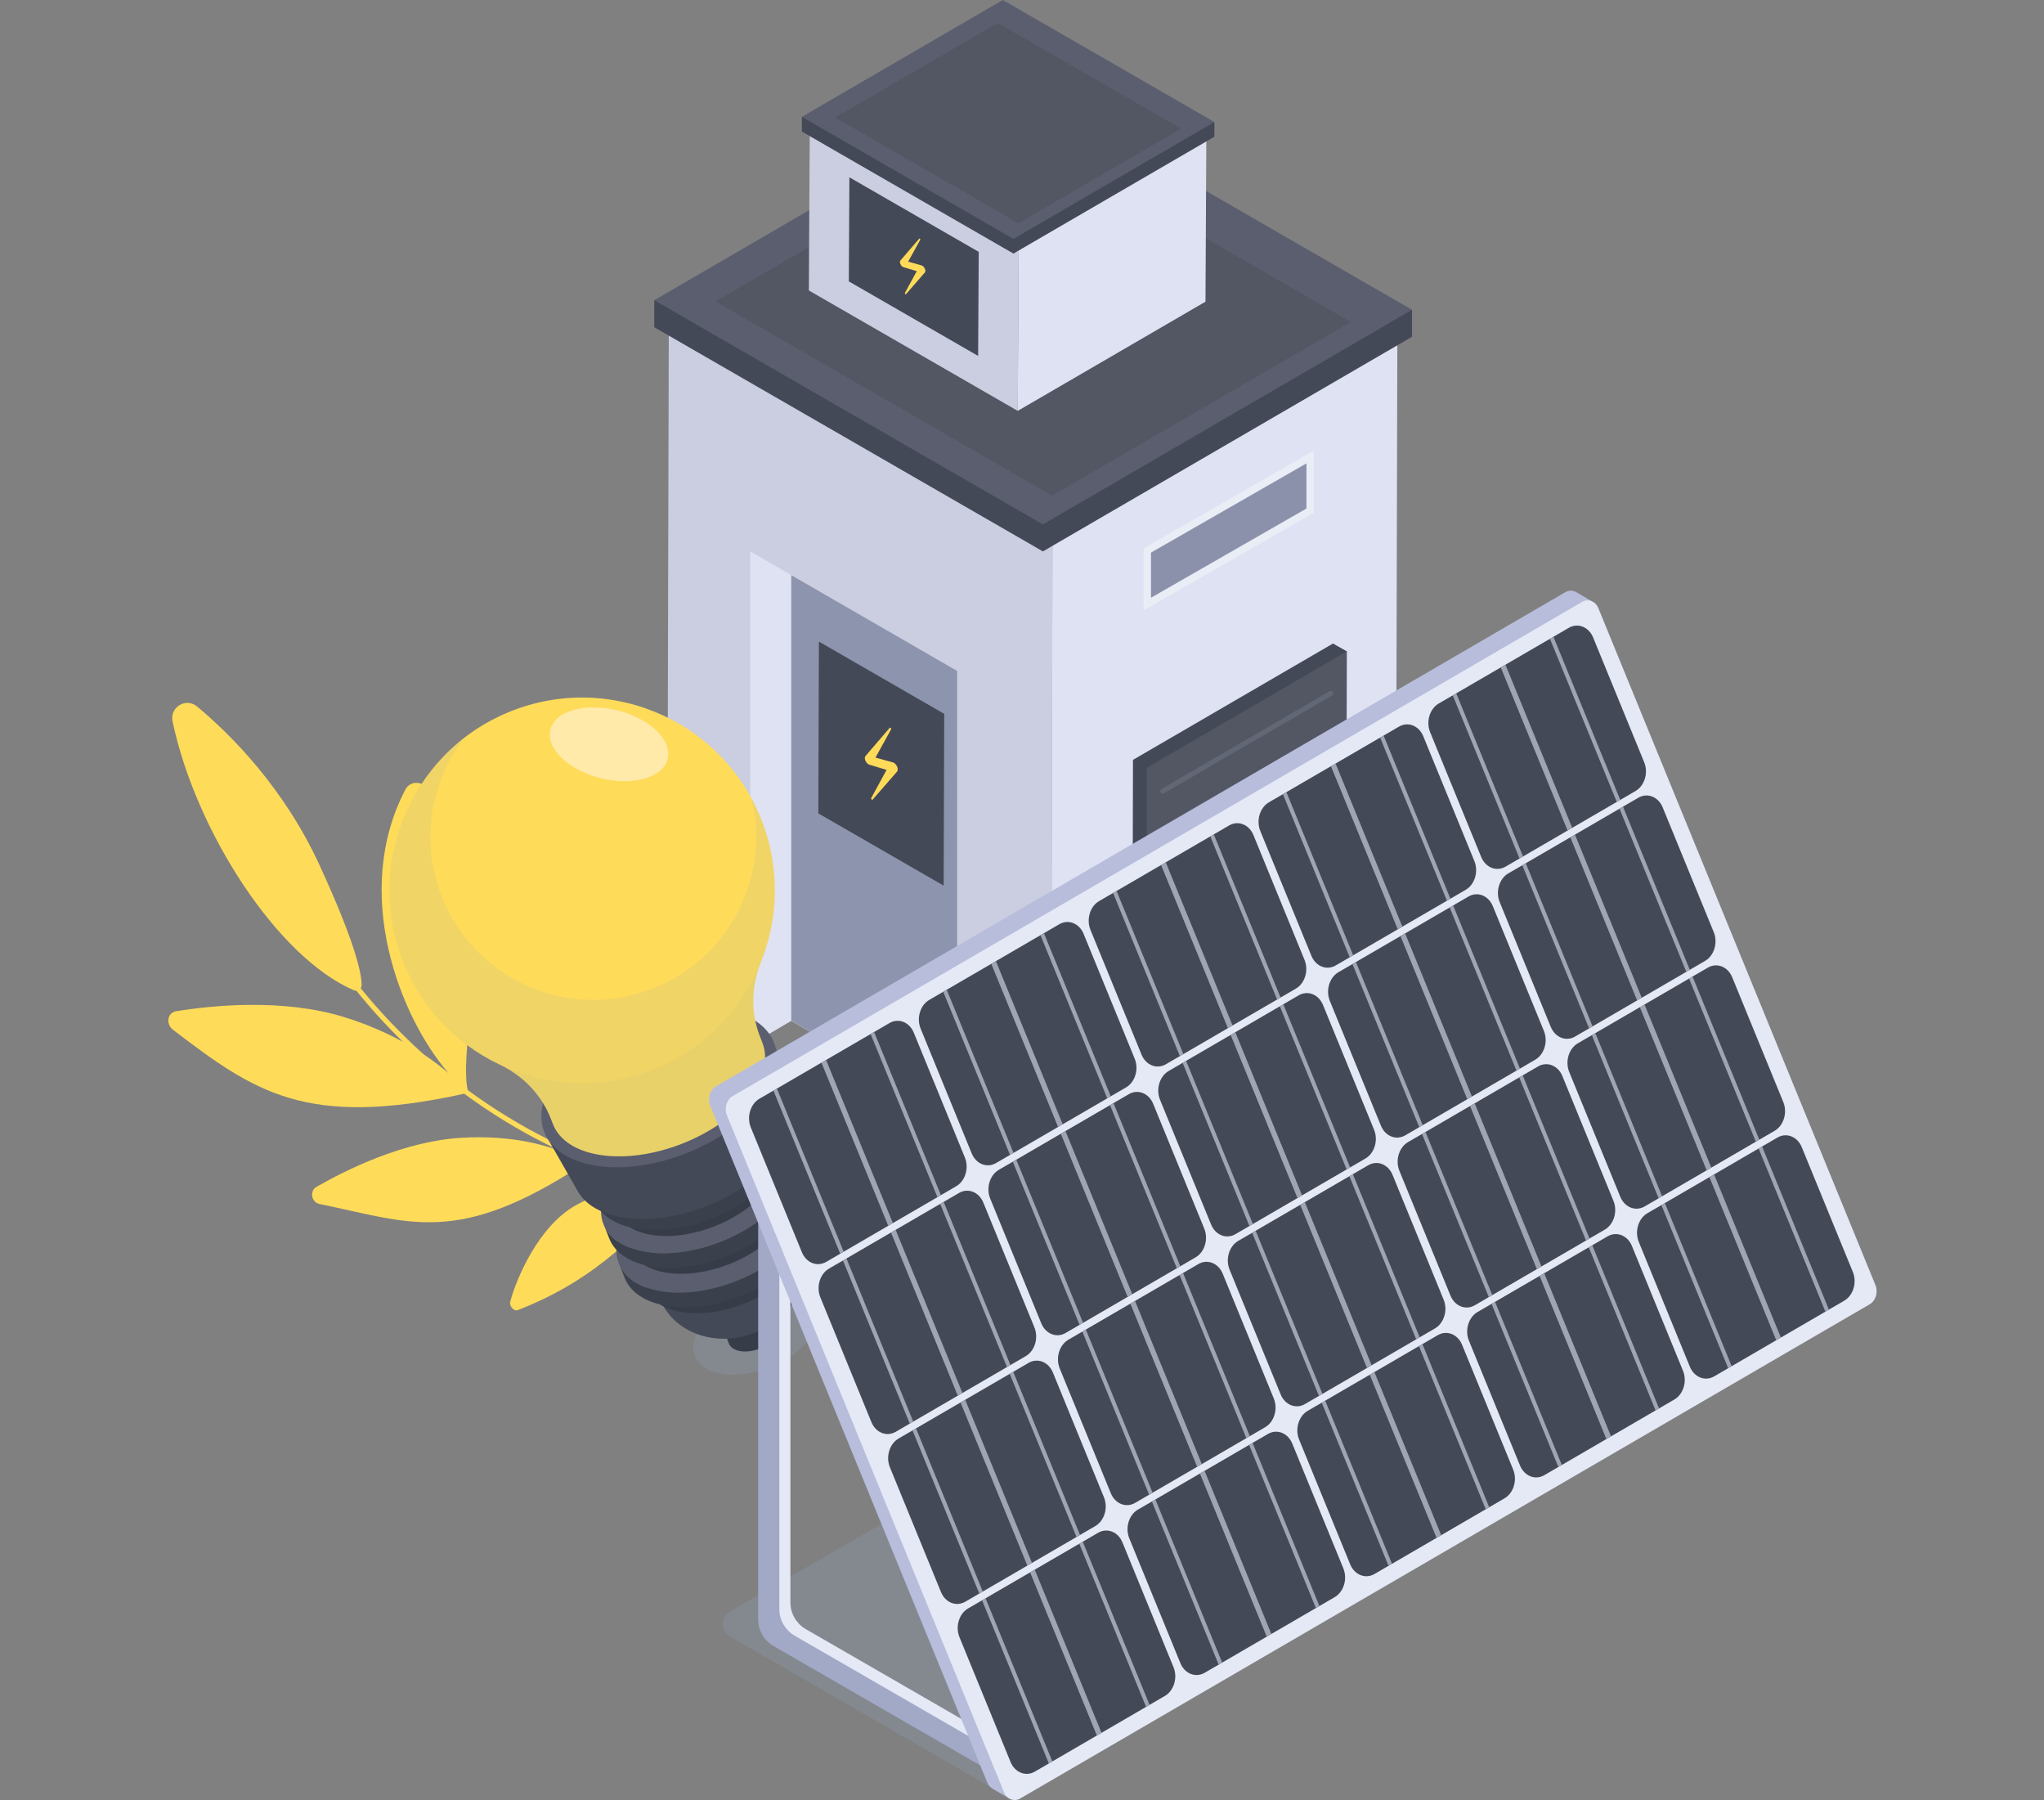 <svg xmlns="http://www.w3.org/2000/svg" viewBox="0 0 752.25 662.3"><rect x="0" y="0" width="752.25" height="662.3" fill="#808080" stroke="none"/><defs><style>      .cls-1 {        fill: #3a414d;      }      .cls-2 {        fill: #626776;      }      .cls-3 {        fill: #ffdb5a;      }      .cls-4 {        fill: #a0a5b5;      }      .cls-5 {        fill: #b7bddb;      }      .cls-6 {        fill: #dbddf0;      }      .cls-7 {        fill: #8d94ad;      }      .cls-8 {        fill: #373d48;      }      .cls-9 {        fill: #a2a9c7;      }      .cls-10 {        fill: #444957;      }      .cls-11 {        isolation: isolate;      }      .cls-12 {        opacity: .11;      }      .cls-12, .cls-13, .cls-14 {        mix-blend-mode: multiply;      }      .cls-12, .cls-14 {        fill: #779bc5;      }      .cls-13 {        fill: #95aed3;        opacity: .19;      }      .cls-15 {        fill: #cacee0;      }      .cls-16 {        fill: #8c91ab;      }      .cls-17 {        opacity: .39;      }      .cls-18 {        fill: #e9edf6;      }      .cls-19 {        fill: #535764;      }      .cls-20 {        fill: #5a5e6e;      }      .cls-14 {        opacity: .15;      }      .cls-21 {        fill: #e4e9f5;      }      .cls-22 {        fill: #dfe2f3;      }      .cls-23 {        fill: #ffeaaa;      }    </style></defs><g class="cls-11"><g id="Ebene_1"><g><g><polygon class="cls-15" points="246.15 114.2 245.51 366.73 276.17 384.4 291.21 375.56 352.27 410.8 352.27 428.26 386.73 448.11 387.37 195.58 246.15 114.2"></polygon><g><polygon class="cls-22" points="291.21 211.61 276.1 202.88 276.1 384.45 291.21 375.56 352.27 410.8 352.27 246.85 291.21 211.61"></polygon><polygon class="cls-7" points="352.27 246.85 352.27 410.8 291.21 375.56 291.21 211.61 352.27 246.85"></polygon></g><polygon class="cls-10" points="347.29 325.85 347.5 262.65 301.38 236.07 301.17 299.27 347.29 325.85"></polygon><path class="cls-3" d="M330.35,282.66c-.2-.97-.96-1.93-1.71-2.14l-.09-.02-6.34-1.77,5.74-10.39c.06-.11.02-.3-.1-.45-.13-.17-.3-.23-.38-.13l-8.97,10.44c-.2.23-.27.62-.18,1.1.17.92.9,1.84,1.61,2.06l.1.03,6.26,1.87-5.66,10.38c-.06.11-.02.31.1.47.13.17.31.24.39.14l9.03-10.37c.21-.25.29-.67.19-1.19Z"></path><polygon class="cls-22" points="386.73 448.1 513.64 374.31 514.29 113.82 387.37 187.61 386.73 448.1"></polygon><polygon class="cls-10" points="416.59 430.68 421.69 433.57 495.68 239.66 490.59 236.77 416.97 279.58 416.59 430.68"></polygon><polygon class="cls-19" points="421.69 433.57 495.3 390.77 495.68 239.66 422.06 282.46 421.69 433.57"></polygon><g><path class="cls-2" d="M427.9,292c-.31,0-.62-.16-.78-.45-.25-.44-.11-.99.33-1.24l61.88-35.98c.43-.25.99-.11,1.24.33.25.44.11.99-.33,1.24l-61.88,35.98c-.15.08-.3.12-.46.12Z"></path><path class="cls-2" d="M427.9,306.32c-.31,0-.62-.16-.78-.45-.25-.44-.11-.99.33-1.24l61.88-35.98c.43-.26.99-.11,1.24.33.25.44.11.99-.33,1.24l-61.88,35.98c-.15.09-.3.12-.46.12Z"></path><path class="cls-2" d="M427.9,320.64c-.31,0-.62-.16-.78-.45-.25-.44-.11-.99.33-1.24l61.88-35.98c.43-.26.99-.11,1.24.33.25.44.11.99-.33,1.24l-61.88,35.98c-.15.08-.3.12-.46.12Z"></path><path class="cls-2" d="M427.9,334.96c-.31,0-.62-.16-.78-.45-.25-.44-.11-.99.33-1.24l61.88-35.98c.43-.26.99-.11,1.24.33.25.44.11.99-.33,1.24l-61.88,35.98c-.15.08-.3.12-.46.12Z"></path><path class="cls-2" d="M427.9,349.28c-.31,0-.62-.16-.78-.45-.25-.44-.11-.99.33-1.24l61.88-35.98c.43-.26.99-.11,1.24.33.25.44.11.99-.33,1.24l-61.88,35.98c-.15.09-.3.12-.46.12Z"></path><path class="cls-2" d="M427.9,363.6c-.31,0-.62-.16-.78-.45-.25-.44-.11-.99.33-1.24l61.88-35.98c.43-.26.99-.11,1.24.33.25.44.11.99-.33,1.24l-61.88,35.98c-.15.08-.3.12-.46.12Z"></path><path class="cls-2" d="M427.9,377.92c-.31,0-.62-.16-.78-.45-.25-.44-.11-.99.33-1.24l61.88-35.98c.43-.26.99-.11,1.24.33.25.44.11.99-.33,1.24l-61.88,35.98c-.15.08-.3.12-.46.12Z"></path><path class="cls-2" d="M427.9,392.24c-.31,0-.62-.16-.78-.45-.25-.44-.11-.99.33-1.24l61.88-35.98c.43-.26.99-.11,1.24.33.25.44.11.99-.33,1.24l-61.88,35.98c-.15.09-.3.12-.46.12Z"></path><path class="cls-2" d="M427.9,406.56c-.31,0-.62-.16-.78-.45-.25-.44-.11-.99.33-1.24l61.88-35.98c.43-.26.99-.11,1.24.33.25.44.11.99-.33,1.24l-61.88,35.98c-.15.08-.3.12-.46.12Z"></path><path class="cls-2" d="M427.9,420.88c-.31,0-.62-.16-.78-.45-.25-.44-.11-.99.33-1.24l61.88-35.98c.43-.26.99-.11,1.24.33.25.44.11.99-.33,1.24l-61.88,35.98c-.15.08-.3.12-.46.12Z"></path></g><polygon class="cls-10" points="519.66 123.91 519.66 113.98 240.78 110.47 240.78 120.4 383.82 202.88 519.66 123.91"></polygon><polygon class="cls-20" points="519.66 113.98 376.63 31.5 240.78 110.47 383.82 192.95 519.66 113.98"></polygon><polygon class="cls-19" points="263.3 110.92 387.21 182.38 497.14 118.46 373.24 47.01 263.3 110.92"></polygon><polygon class="cls-15" points="374.56 151.18 374.91 89.33 298.03 45.02 297.68 106.87 374.56 151.18"></polygon><polygon class="cls-10" points="359.98 130.96 360.2 92.67 312.6 65.24 312.39 103.53 359.98 130.96"></polygon><path class="cls-3" d="M340.52,99.32c-.15-.75-.74-1.49-1.32-1.66l-.07-.02-4.9-1.37,4.44-8.03c.05-.08.02-.23-.07-.35-.1-.13-.23-.18-.29-.1l-6.94,8.07c-.15.18-.21.48-.14.85.13.71.69,1.43,1.25,1.59l.08.02,4.84,1.44-4.37,8.02c-.05.08-.02.24.08.36.1.13.24.18.3.11l6.98-8.01c.16-.19.23-.52.15-.92Z"></path><polygon class="cls-22" points="374.56 151.17 443.65 111 444 44.82 374.91 84.99 374.56 151.17"></polygon><polygon class="cls-10" points="446.93 50.31 446.93 44.9 295.11 42.99 295.11 48.4 372.97 93.3 446.93 50.31"></polygon><polygon class="cls-20" points="446.93 44.9 369.06 0 295.11 42.99 372.97 87.9 446.93 44.9"></polygon><polygon class="cls-19" points="307.36 43.24 374.82 82.14 434.67 47.34 367.21 8.44 307.36 43.24"></polygon><polygon class="cls-16" points="482.17 187.88 422.24 222.27 422.24 202.53 482.17 168.15 482.17 187.88"></polygon><path class="cls-18" d="M420.88,224.62v-22.87l62.65-35.95v22.87l-62.65,35.95ZM423.6,203.32v16.61l57.21-32.83v-16.6l-57.21,32.82Z"></path></g><g><path class="cls-3" d="M287.68,436.05c-10.35,2.01-22.34,1.92-35.09-.08.32-.29.64-.59.96-.88,0,0-2.57-.22-6.66-.14-9.54-1.89-19.41-4.81-29.27-8.68,2.54-4.29,5.85-15.22,1.76-41.65-4.1-26.49-21.12-32.99-26.29-38.75-1.51-1.68-4.28-.51-4.39,1.81-1.59,35.46,9.8,57.6,23.07,76.18-3.28-1.42-6.56-2.92-9.81-4.54-10.39-5.19-20.37-11.32-29.8-18.22-.71-2.45-1.61-10.43,2.02-35.65,3.69-25.59-9.67-59.35-16.56-74.58-1.63-3.6-6.62-3.83-8.42-.39-19.89,38.05-2.1,83.51,15.82,104.33-2.39-2.06-5.4-4.4-9.05-6.84-8.39-7.51-16.18-15.68-23.23-24.37.21-.32.36-.68.36-1.11-.01-4.37-2.36-15.62-15.54-44.25-13.18-28.63-32.8-48.1-45.02-58.28-4.12-3.44-10.15.23-9.03,5.51,8.56,40.4,38.56,86.8,66.75,98.89.29.12.58.15.87.14,5.33,6.59,11.06,12.9,17.17,18.84-6.07-3.33-13.31-6.57-21.89-9.19-22.38-6.85-48.2-4.24-61.57-2.09-3.31.53-3.88,4.77-1.16,6.84,29.97,22.84,48.91,36.33,107.17,23.52,9.59,7.05,19.75,13.3,30.33,18.58,2.48,1.24,4.97,2.4,7.46,3.52-7.18-3.12-20.21-7.02-39-5.88-21.21,1.3-42.43,11.87-53.17,18.05-2.66,1.53-1.9,5.67,1.12,6.29,33.55,6.91,50.96,15.72,97.32-14.8.16.22.32.44.48.66,0,0,.45-.25,1.1-1,7.86,3.13,15.67,5.65,23.32,7.53-8,.78-18.33,2.85-27.69,7.98-13.89,7.62-22.07,27.07-24.34,35.55-.45,1.69,1.41,3.67,2.75,3.15,30.88-11.96,45.07-30.24,60.22-44.41,13.45,2.26,26.15,2.41,37.28.25l-.37-1.83ZM214.42,427.47c-.96-.6-2.79-1.66-5.49-2.85,1.66.74,3.32,1.47,4.98,2.16.17.23.34.46.51.69Z"></path><g><g><path class="cls-13" d="M297.44,493.2c-6.72,8.42-20.86,13.93-31.58,12.31-10.72-1.62-13.96-9.76-7.24-18.18,6.72-8.42,20.86-13.93,31.58-12.31,10.72,1.62,13.96,9.76,7.24,18.18Z"></path><path class="cls-8" d="M283.44,485.38c-1.79,2.24-4.82,4-7.95,4.83-1.87.5-3.77.66-5.47.41-2.27-.35-3.74-1.38-4.3-2.78h0s2.44,6.24,2.44,6.24l.11.29h0c.56,1.39,2.03,2.43,4.3,2.77,1.7.26,3.6.09,5.47-.41,3.13-.83,6.16-2.59,7.95-4.83,1.44-1.8,1.8-3.57,1.24-4.97l-2.56-6.53c.56,1.4.2,3.17-1.24,4.97Z"></path><ellipse class="cls-10" cx="268.84" cy="467.65" rx="27.9" ry="24.41" transform="translate(-152.04 130.26) rotate(-21.39)"></ellipse></g><path class="cls-8" d="M290.16,460.04c-5.53,6.93-14.9,12.37-24.59,14.93-5.78,1.54-11.66,2.05-16.93,1.26-7.02-1.07-11.56-4.28-13.3-8.58h0s2.23,5.69,2.23,5.69l.35.9h0c1.73,4.3,6.27,7.51,13.3,8.58,5.27.79,11.14.28,16.93-1.26,9.69-2.56,19.05-8,24.59-14.93,4.45-5.57,5.57-11.04,3.83-15.36l-2.58-6.59c1.74,4.33.62,9.8-3.83,15.36Z"></path><path class="cls-1" d="M293.13,455.9c-6.59,8.26-17.74,14.73-29.28,17.78-6.89,1.83-13.88,2.44-20.16,1.5-8.37-1.28-13.77-5.1-15.84-10.22h0s1.67,4.26,1.67,4.26l.42,1.07h0c2.07,5.12,7.47,8.94,15.84,10.22,6.28.94,13.27.33,20.16-1.5,11.54-3.05,22.69-9.52,29.28-17.78,5.3-6.63,6.63-13.14,4.56-18.3l-2.09-5.33c2.07,5.15.74,11.67-4.56,18.3Z"></path><path class="cls-20" d="M293.13,455.89c-10.53,13.18-32.67,21.81-49.46,19.27-16.79-2.54-21.86-15.29-11.33-28.48,10.53-13.18,32.67-21.81,49.46-19.27,16.79,2.54,21.86,15.29,11.33,28.48Z"></path><path class="cls-8" d="M284.49,445.54c-5.53,6.93-14.9,12.37-24.59,14.93-5.78,1.54-11.66,2.05-16.93,1.26-7.02-1.07-11.56-4.28-13.3-8.58h0s2.23,5.69,2.23,5.69l.35.9h0c1.73,4.3,6.27,7.51,13.3,8.58,5.27.79,11.14.28,16.93-1.26,9.69-2.56,19.05-8,24.59-14.93,4.45-5.57,5.57-11.04,3.83-15.36l-2.58-6.59c1.74,4.33.62,9.8-3.83,15.36Z"></path><path class="cls-1" d="M287.45,441.4c-6.59,8.26-17.74,14.73-29.28,17.78-6.89,1.83-13.88,2.44-20.16,1.5-8.37-1.28-13.77-5.1-15.84-10.22h0s1.67,4.26,1.67,4.26l.42,1.07h0c2.07,5.12,7.47,8.94,15.84,10.22,6.28.94,13.27.33,20.16-1.5,11.54-3.05,22.69-9.52,29.28-17.78,5.3-6.63,6.63-13.14,4.56-18.3l-2.09-5.33c2.07,5.15.74,11.67-4.56,18.3Z"></path><path class="cls-20" d="M287.46,441.4c-10.53,13.18-32.67,21.81-49.46,19.27-16.79-2.54-21.86-15.29-11.33-28.48,10.53-13.18,32.67-21.81,49.46-19.27,16.79,2.54,21.86,15.29,11.33,28.48Z"></path><path class="cls-8" d="M279.04,431.63c-5.53,6.93-14.9,12.37-24.59,14.93-5.78,1.54-11.66,2.05-16.93,1.26-7.02-1.07-11.56-4.28-13.3-8.58h0s2.23,5.69,2.23,5.69l.35.9h0c1.73,4.3,6.27,7.51,13.3,8.58,5.27.79,11.14.28,16.93-1.26,9.69-2.56,19.05-8,24.59-14.93,4.45-5.57,5.57-11.04,3.83-15.36l-2.58-6.59c1.74,4.33.62,9.8-3.83,15.36Z"></path><path class="cls-1" d="M282,427.49c-6.59,8.26-17.74,14.73-29.28,17.78-6.89,1.83-13.88,2.44-20.16,1.5-8.37-1.28-13.77-5.1-15.84-10.22h0s1.67,4.26,1.67,4.26l.42,1.07h0c2.07,5.12,7.47,8.94,15.84,10.22,6.28.94,13.27.33,20.16-1.5,11.54-3.05,22.69-9.52,29.28-17.78,5.3-6.63,6.63-13.14,4.56-18.3l-2.09-5.33c2.07,5.15.74,11.67-4.56,18.3Z"></path><path class="cls-6" d="M281.06,425.07c-10.53,13.19-32.67,21.81-49.46,19.27-16.79-2.54-21.86-15.29-11.33-28.48,10.53-13.18,32.67-21.81,49.46-19.27,16.79,2.54,21.86,15.29,11.33,28.48Z"></path></g><path class="cls-10" d="M290.79,408.74c-.04-.19-.06-.39-.1-.58l-5.12-22.27-10.47,3.89c-1.62-.5-3.33-.93-5.22-1.22-18.78-2.84-43.56,6.81-55.33,21.56-.79.99-1.49,1.97-2.12,2.96l-11.7,4.35,12.21,21.39h.02c2.87,4.6,8.52,7.96,16.63,9.18,18.78,2.84,43.55-6.81,55.33-21.56,4.67-5.84,6.55-11.59,6.01-16.6,0,0,.03-.03.03-.03l-.18-1.07Z"></path><path class="cls-20" d="M279.34,405.66c-12.72,15.93-39.48,26.36-59.77,23.29-20.28-3.07-26.42-18.48-13.69-34.41,12.72-15.93,39.48-26.36,59.77-23.29,20.28,3.07,26.42,18.48,13.69,34.41Z"></path><path class="cls-3" d="M280.27,301.73c-14.9-38.03-58.99-55.96-96.54-38.18-31.88,15.09-47.88,52.13-37.06,85.7,6.33,19.62,20.19,34.4,37.2,42.44,8.57,4.05,15.39,11.05,18.84,19.87l.81,2.08h0c2.24,5.7,8.27,9.93,17.54,11.33,18.49,2.8,42.88-6.7,54.48-21.23,5.86-7.34,7.32-14.55,4.95-20.26h.01s-.83-2.13-.83-2.13c-3.46-8.82-3.15-18.58.38-27.38,6.49-16.17,7.07-34.74.22-52.25Z"></path><path class="cls-12" d="M240.2,363.75c-30.82,12.07-65.59-3.13-77.66-33.94-7.91-20.2-4.11-42.1,8.13-58.19-22.96,17.92-33.23,49.03-24.01,77.64,6.33,19.62,20.19,34.4,37.2,42.44,8.57,4.05,15.39,11.05,18.84,19.87l.81,2.08h0c2.24,5.7,8.27,9.93,17.54,11.34,18.49,2.8,42.88-6.7,54.48-21.23,5.86-7.34,7.32-14.55,4.95-20.26h.01s-.83-2.13-.83-2.13c-3.46-8.82-3.15-18.58.38-27.38,6.49-16.17,7.07-34.74.22-52.25-1.08-2.76-2.33-5.4-3.7-7.94,7.01,28.7-8.09,58.88-36.37,69.95Z"></path><g class="cls-17"><path class="cls-14" d="M240.09,393.65c-18.98,7.43-39.22,6.11-56.28-1.98.02,0,.04.02.05.03,8.57,4.05,15.39,11.05,18.84,19.87l.81,2.08h0c2.24,5.7,8.27,9.93,17.54,11.34,18.49,2.8,42.88-6.7,54.48-21.23,5.86-7.34,7.32-14.55,4.95-20.26h.01s-.83-2.13-.83-2.13c-3.46-8.82-3.15-18.58.38-27.38,0-.02.01-.03.02-.05-7.02,17.55-20.99,32.28-39.98,39.72Z"></path></g><path class="cls-23" d="M210.98,261.26c-9.6,2.81-11.48,10.71-4.21,17.67,7.27,6.95,20.95,10.31,30.54,7.5,9.6-2.81,11.48-10.71,4.21-17.67-7.27-6.95-20.95-10.31-30.54-7.5Z"></path></g><g><path class="cls-13" d="M368.2,659.59l316.39-182.67-107.51-62.07-308.56,178.15c-3.48,2.01-3.48,7.03,0,9.04l99.69,57.55Z"></path><path class="cls-21" d="M290.89,589.6v-156.28l-7.79-4.5v164.57c0,4.04,2.16,7.78,5.66,9.8l84.44,48.75v-8.29l-76.65-44.25c-3.5-2.02-5.66-5.76-5.66-9.8Z"></path><path class="cls-9" d="M286.82,592.03v-156.28l-7.79-4.5v164.57c0,4.04,2.16,7.78,5.66,9.8l84.44,48.75v-8.29l-76.65-44.25c-3.5-2.02-5.66-5.76-5.66-9.8Z"></path><path class="cls-5" d="M684.06,469.26l-100.12-244.52,1.74-3.59-5.69-3.36v.02c-1.19-.64-2.6-.69-3.87.05l-312.66,181.86c-2.22,1.29-3.17,4.46-2.11,7.04l101.97,249.05c.45,1.1,1.21,1.91,2.09,2.39v.02s6.33,3.66,6.33,3.66l3.49-7.19,306.71-178.4c2.22-1.29,3.17-4.46,2.11-7.04Z"></path><path class="cls-21" d="M688.11,479.88l-312.66,181.86c-2.22,1.29-4.9.24-5.96-2.35l-101.97-249.05c-1.06-2.58-.11-5.75,2.11-7.04l312.66-181.86c2.22-1.29,4.9-.24,5.96,2.35l101.97,249.05c1.06,2.58.11,5.75-2.11,7.04Z"></path><g><path class="cls-10" d="M351.93,436.45l-47.86,27.84c-3.33,1.94-7.35.35-8.94-3.52l-18.81-45.94c-1.59-3.87-.16-8.63,3.17-10.57l47.86-27.84c3.33-1.94,7.35-.35,8.94,3.52l18.81,45.94c1.59,3.87.16,8.63-3.17,10.57Z"></path><polygon class="cls-4" points="310.5 460.55 309.22 461.29 284.64 401.26 285.92 400.52 310.5 460.55"></polygon><polygon class="cls-4" points="346.28 439.73 345 440.48 320.42 380.45 321.7 379.71 346.28 439.73"></polygon><polygon class="cls-4" points="328.6 450.02 326.9 451.01 302.32 390.98 304.02 389.99 328.6 450.02"></polygon></g><g><path class="cls-10" d="M414.43,400.09l-47.86,27.84c-3.33,1.94-7.35.35-8.94-3.52l-18.81-45.94c-1.59-3.87-.16-8.63,3.17-10.57l47.86-27.84c3.33-1.94,7.35-.35,8.94,3.52l18.81,45.94c1.59,3.87.16,8.63-3.17,10.57Z"></path><polygon class="cls-4" points="373 424.19 371.72 424.93 347.14 364.91 348.42 364.16 373 424.19"></polygon><polygon class="cls-4" points="408.78 403.38 407.5 404.12 382.93 344.09 384.2 343.35 408.78 403.38"></polygon><polygon class="cls-4" points="391.1 413.66 389.4 414.65 364.82 354.62 366.53 353.63 391.1 413.66"></polygon></g><g><path class="cls-10" d="M476.93,363.74l-47.86,27.84c-3.33,1.94-7.35.35-8.94-3.52l-18.81-45.94c-1.59-3.87-.16-8.63,3.17-10.57l47.86-27.84c3.33-1.94,7.35-.35,8.94,3.52l18.81,45.94c1.59,3.87.16,8.63-3.17,10.57Z"></path><polygon class="cls-4" points="435.51 387.83 434.23 388.58 409.65 328.55 410.93 327.81 435.51 387.83"></polygon><polygon class="cls-4" points="471.28 367.02 470.01 367.77 445.43 307.74 446.71 306.99 471.28 367.02"></polygon><polygon class="cls-4" points="453.61 377.3 451.9 378.3 427.32 318.27 429.03 317.28 453.61 377.3"></polygon></g><g><path class="cls-10" d="M539.44,327.38l-47.86,27.84c-3.33,1.94-7.35.35-8.94-3.52l-18.81-45.94c-1.59-3.87-.16-8.63,3.17-10.57l47.86-27.84c3.33-1.94,7.35-.35,8.94,3.52l18.81,45.94c1.59,3.87.16,8.63-3.17,10.57Z"></path><polygon class="cls-4" points="498.01 351.48 496.73 352.22 472.15 292.19 473.43 291.45 498.01 351.48"></polygon><polygon class="cls-4" points="533.79 330.67 532.51 331.41 507.93 271.38 509.21 270.64 533.79 330.67"></polygon><polygon class="cls-4" points="516.11 340.95 514.41 341.94 489.83 281.91 491.53 280.92 516.11 340.95"></polygon></g><g><path class="cls-10" d="M377.52,498.96l-47.86,27.84c-3.33,1.94-7.35.35-8.94-3.52l-18.81-45.94c-1.59-3.87-.16-8.63,3.17-10.57l47.86-27.84c3.33-1.94,7.35-.35,8.94,3.52l18.81,45.94c1.59,3.87.16,8.63-3.17,10.57Z"></path><polygon class="cls-4" points="336.09 523.06 334.82 523.8 310.24 463.78 311.52 463.03 336.09 523.06"></polygon><polygon class="cls-4" points="371.87 502.25 370.6 502.99 346.02 442.96 347.3 442.22 371.87 502.25"></polygon><polygon class="cls-4" points="354.2 512.53 352.49 513.52 327.91 453.49 329.62 452.5 354.2 512.53"></polygon></g><g><path class="cls-10" d="M440.03,462.61l-47.86,27.84c-3.33,1.94-7.35.35-8.94-3.52l-18.81-45.94c-1.59-3.87-.16-8.63,3.17-10.57l47.86-27.84c3.33-1.94,7.35-.35,8.94,3.52l18.81,45.94c1.59,3.87.16,8.63-3.17,10.57Z"></path><polygon class="cls-4" points="398.6 486.7 397.32 487.45 372.74 427.42 374.02 426.68 398.6 486.7"></polygon><polygon class="cls-4" points="434.38 465.89 433.1 466.64 408.52 406.61 409.8 405.86 434.38 465.89"></polygon><polygon class="cls-4" points="416.7 476.17 415 477.17 390.42 417.14 392.12 416.15 416.7 476.17"></polygon></g><g><path class="cls-10" d="M502.53,426.25l-47.86,27.84c-3.33,1.94-7.35.35-8.94-3.52l-18.81-45.94c-1.59-3.87-.16-8.63,3.17-10.57l47.86-27.84c3.33-1.94,7.35-.35,8.94,3.52l18.81,45.94c1.59,3.87.16,8.63-3.17,10.57Z"></path><polygon class="cls-4" points="461.1 450.35 459.82 451.09 435.25 391.06 436.52 390.32 461.1 450.35"></polygon><polygon class="cls-4" points="496.88 429.54 495.6 430.28 471.02 370.25 472.3 369.51 496.88 429.54"></polygon><polygon class="cls-4" points="479.2 439.82 477.5 440.81 452.92 380.78 454.63 379.79 479.2 439.82"></polygon></g><g><path class="cls-10" d="M565.03,389.89l-47.86,27.84c-3.33,1.94-7.35.35-8.94-3.52l-18.81-45.94c-1.59-3.87-.16-8.63,3.17-10.57l47.86-27.84c3.33-1.94,7.35-.35,8.94,3.52l18.81,45.94c1.59,3.87.16,8.63-3.17,10.57Z"></path><polygon class="cls-4" points="523.6 413.99 522.33 414.74 497.75 354.71 499.03 353.96 523.6 413.99"></polygon><polygon class="cls-4" points="559.38 393.18 558.1 393.92 533.53 333.9 534.81 333.15 559.38 393.18"></polygon><polygon class="cls-4" points="541.71 403.46 540 404.45 515.42 344.43 517.13 343.44 541.71 403.46"></polygon></g><g><path class="cls-10" d="M403.12,561.48l-47.86,27.84c-3.33,1.94-7.35.35-8.94-3.52l-18.81-45.94c-1.59-3.87-.16-8.63,3.17-10.57l47.86-27.84c3.33-1.94,7.35-.35,8.94,3.52l18.81,45.94c1.59,3.87.16,8.63-3.17,10.57Z"></path><polygon class="cls-4" points="361.69 585.57 360.41 586.32 335.83 526.29 337.11 525.55 361.69 585.57"></polygon><polygon class="cls-4" points="397.47 564.76 396.19 565.51 371.61 505.48 372.89 504.73 397.47 564.76"></polygon><polygon class="cls-4" points="379.79 575.04 378.09 576.04 353.51 516.01 355.22 515.02 379.79 575.04"></polygon></g><g><path class="cls-10" d="M465.62,525.12l-47.86,27.84c-3.33,1.94-7.35.35-8.94-3.52l-18.81-45.94c-1.59-3.87-.16-8.63,3.17-10.57l47.86-27.84c3.33-1.94,7.35-.35,8.94,3.52l18.81,45.94c1.59,3.87.16,8.63-3.17,10.57Z"></path><polygon class="cls-4" points="424.19 549.22 422.91 549.96 398.34 489.94 399.62 489.19 424.19 549.22"></polygon><polygon class="cls-4" points="459.97 528.41 458.69 529.15 434.12 469.12 435.4 468.38 459.97 528.41"></polygon><polygon class="cls-4" points="442.3 538.69 440.59 539.68 416.01 479.65 417.72 478.66 442.3 538.69"></polygon></g><g><path class="cls-10" d="M528.13,488.76l-47.86,27.84c-3.33,1.94-7.35.35-8.94-3.52l-18.81-45.94c-1.59-3.87-.16-8.63,3.17-10.57l47.86-27.84c3.33-1.94,7.35-.35,8.94,3.52l18.81,45.94c1.59,3.87.16,8.63-3.17,10.57Z"></path><polygon class="cls-4" points="486.7 512.86 485.42 513.61 460.84 453.58 462.12 452.83 486.7 512.86"></polygon><polygon class="cls-4" points="522.48 492.05 521.2 492.79 496.62 432.77 497.9 432.02 522.48 492.05"></polygon><polygon class="cls-4" points="504.8 502.33 503.09 503.32 478.52 443.3 480.22 442.3 504.8 502.33"></polygon></g><g><path class="cls-10" d="M590.63,452.41l-47.86,27.84c-3.33,1.94-7.35.35-8.94-3.52l-18.81-45.94c-1.59-3.87-.16-8.63,3.17-10.57l47.86-27.84c3.33-1.94,7.35-.35,8.94,3.52l18.81,45.94c1.59,3.87.16,8.63-3.17,10.57Z"></path><polygon class="cls-4" points="549.2 476.51 547.92 477.25 523.34 417.22 524.62 416.48 549.2 476.51"></polygon><polygon class="cls-4" points="584.98 455.69 583.7 456.44 559.12 396.41 560.4 395.67 584.98 455.69"></polygon><polygon class="cls-4" points="567.3 465.98 565.6 466.97 541.02 406.94 542.73 405.95 567.3 465.98"></polygon></g><g><path class="cls-10" d="M428.72,623.99l-47.86,27.84c-3.33,1.94-7.35.35-8.94-3.52l-18.81-45.94c-1.59-3.87-.16-8.63,3.17-10.57l47.86-27.84c3.33-1.94,7.35-.35,8.94,3.52l18.81,45.94c1.59,3.87.16,8.63-3.17,10.57Z"></path><polygon class="cls-4" points="387.29 648.09 386.01 648.83 361.43 588.8 362.71 588.06 387.29 648.09"></polygon><polygon class="cls-4" points="423.07 627.27 421.79 628.02 397.21 567.99 398.49 567.25 423.07 627.27"></polygon><polygon class="cls-4" points="405.39 637.56 403.68 638.55 379.11 578.52 380.81 577.53 405.39 637.56"></polygon></g><g><path class="cls-10" d="M491.22,587.63l-47.86,27.84c-3.33,1.94-7.35.35-8.94-3.52l-18.81-45.94c-1.59-3.87-.16-8.63,3.17-10.57l47.86-27.84c3.33-1.94,7.35-.35,8.94,3.52l18.81,45.94c1.59,3.87.16,8.63-3.17,10.57Z"></path><polygon class="cls-4" points="449.79 611.73 448.51 612.48 423.93 552.45 425.21 551.7 449.79 611.73"></polygon><polygon class="cls-4" points="485.57 590.92 484.29 591.66 459.71 531.64 460.99 530.89 485.57 590.92"></polygon><polygon class="cls-4" points="467.89 601.2 466.19 602.19 441.61 542.17 443.32 541.17 467.89 601.2"></polygon></g><g><path class="cls-10" d="M553.72,551.28l-47.86,27.84c-3.33,1.94-7.35.35-8.94-3.52l-18.81-45.94c-1.59-3.87-.16-8.63,3.17-10.57l47.86-27.84c3.33-1.94,7.35-.35,8.94,3.52l18.81,45.94c1.59,3.87.16,8.63-3.17,10.57Z"></path><polygon class="cls-4" points="512.29 575.37 511.01 576.12 486.44 516.09 487.72 515.35 512.29 575.37"></polygon><polygon class="cls-4" points="548.07 554.56 546.79 555.31 522.22 495.28 523.5 494.54 548.07 554.56"></polygon><polygon class="cls-4" points="530.4 564.85 528.69 565.84 504.11 505.81 505.82 504.82 530.4 564.85"></polygon></g><g><path class="cls-10" d="M616.22,514.92l-47.86,27.84c-3.33,1.94-7.35.35-8.94-3.52l-18.81-45.94c-1.59-3.87-.16-8.63,3.17-10.57l47.86-27.84c3.33-1.94,7.35-.35,8.94,3.52l18.81,45.94c1.59,3.87.16,8.63-3.17,10.57Z"></path><polygon class="cls-4" points="574.8 539.02 573.52 539.76 548.94 479.74 550.22 478.99 574.8 539.02"></polygon><polygon class="cls-4" points="610.58 518.21 609.3 518.95 584.72 458.93 586 458.18 610.58 518.21"></polygon><polygon class="cls-4" points="592.9 528.49 591.19 529.48 566.62 469.46 568.32 468.46 592.9 528.49"></polygon></g><g><path class="cls-10" d="M601.94,291.03l-47.86,27.84c-3.33,1.94-7.35.35-8.94-3.52l-18.81-45.94c-1.59-3.87-.16-8.63,3.17-10.57l47.86-27.84c3.33-1.94,7.35-.35,8.94,3.52l18.81,45.94c1.59,3.87.16,8.63-3.17,10.57Z"></path><polygon class="cls-4" points="560.51 315.12 559.23 315.87 534.66 255.84 535.93 255.09 560.51 315.12"></polygon><polygon class="cls-4" points="596.29 294.31 595.01 295.05 570.43 235.03 571.71 234.28 596.29 294.31"></polygon><polygon class="cls-4" points="578.62 304.59 576.91 305.58 552.33 245.56 554.04 244.56 578.62 304.59"></polygon></g><g><path class="cls-10" d="M627.54,353.54l-47.86,27.84c-3.33,1.94-7.35.35-8.94-3.52l-18.81-45.94c-1.59-3.87-.16-8.63,3.17-10.57l47.86-27.84c3.33-1.94,7.35-.35,8.94,3.52l18.81,45.94c1.59,3.87.16,8.63-3.17,10.57Z"></path><polygon class="cls-4" points="586.11 377.64 584.83 378.38 560.25 318.35 561.53 317.61 586.11 377.64"></polygon><polygon class="cls-4" points="621.89 356.82 620.61 357.57 596.03 297.54 597.31 296.8 621.89 356.82"></polygon><polygon class="cls-4" points="604.21 367.11 602.51 368.1 577.93 308.07 579.63 307.08 604.21 367.11"></polygon></g><g><path class="cls-10" d="M653.13,416.05l-47.86,27.84c-3.33,1.94-7.35.35-8.94-3.52l-18.81-45.94c-1.59-3.87-.16-8.63,3.17-10.57l47.86-27.84c3.33-1.94,7.35-.35,8.94,3.52l18.81,45.94c1.59,3.87.16,8.63-3.17,10.57Z"></path><polygon class="cls-4" points="611.7 440.15 610.42 440.89 585.85 380.87 587.13 380.12 611.7 440.15"></polygon><polygon class="cls-4" points="647.48 419.34 646.2 420.08 621.63 360.06 622.91 359.31 647.48 419.34"></polygon><polygon class="cls-4" points="629.81 429.62 628.1 430.61 603.52 370.58 605.23 369.59 629.81 429.62"></polygon></g><g><path class="cls-10" d="M678.73,478.57l-47.86,27.84c-3.33,1.94-7.35.35-8.94-3.52l-18.81-45.94c-1.59-3.87-.16-8.63,3.17-10.57l47.86-27.84c3.33-1.94,7.35-.35,8.94,3.52l18.81,45.94c1.59,3.87.16,8.63-3.17,10.57Z"></path><polygon class="cls-4" points="637.3 502.66 636.02 503.41 611.44 443.38 612.72 442.64 637.3 502.66"></polygon><polygon class="cls-4" points="673.08 481.85 671.8 482.6 647.22 422.57 648.5 421.83 673.08 481.85"></polygon><polygon class="cls-4" points="655.4 492.13 653.7 493.13 629.12 433.1 630.83 432.11 655.4 492.13"></polygon></g></g></g></g></g></svg>